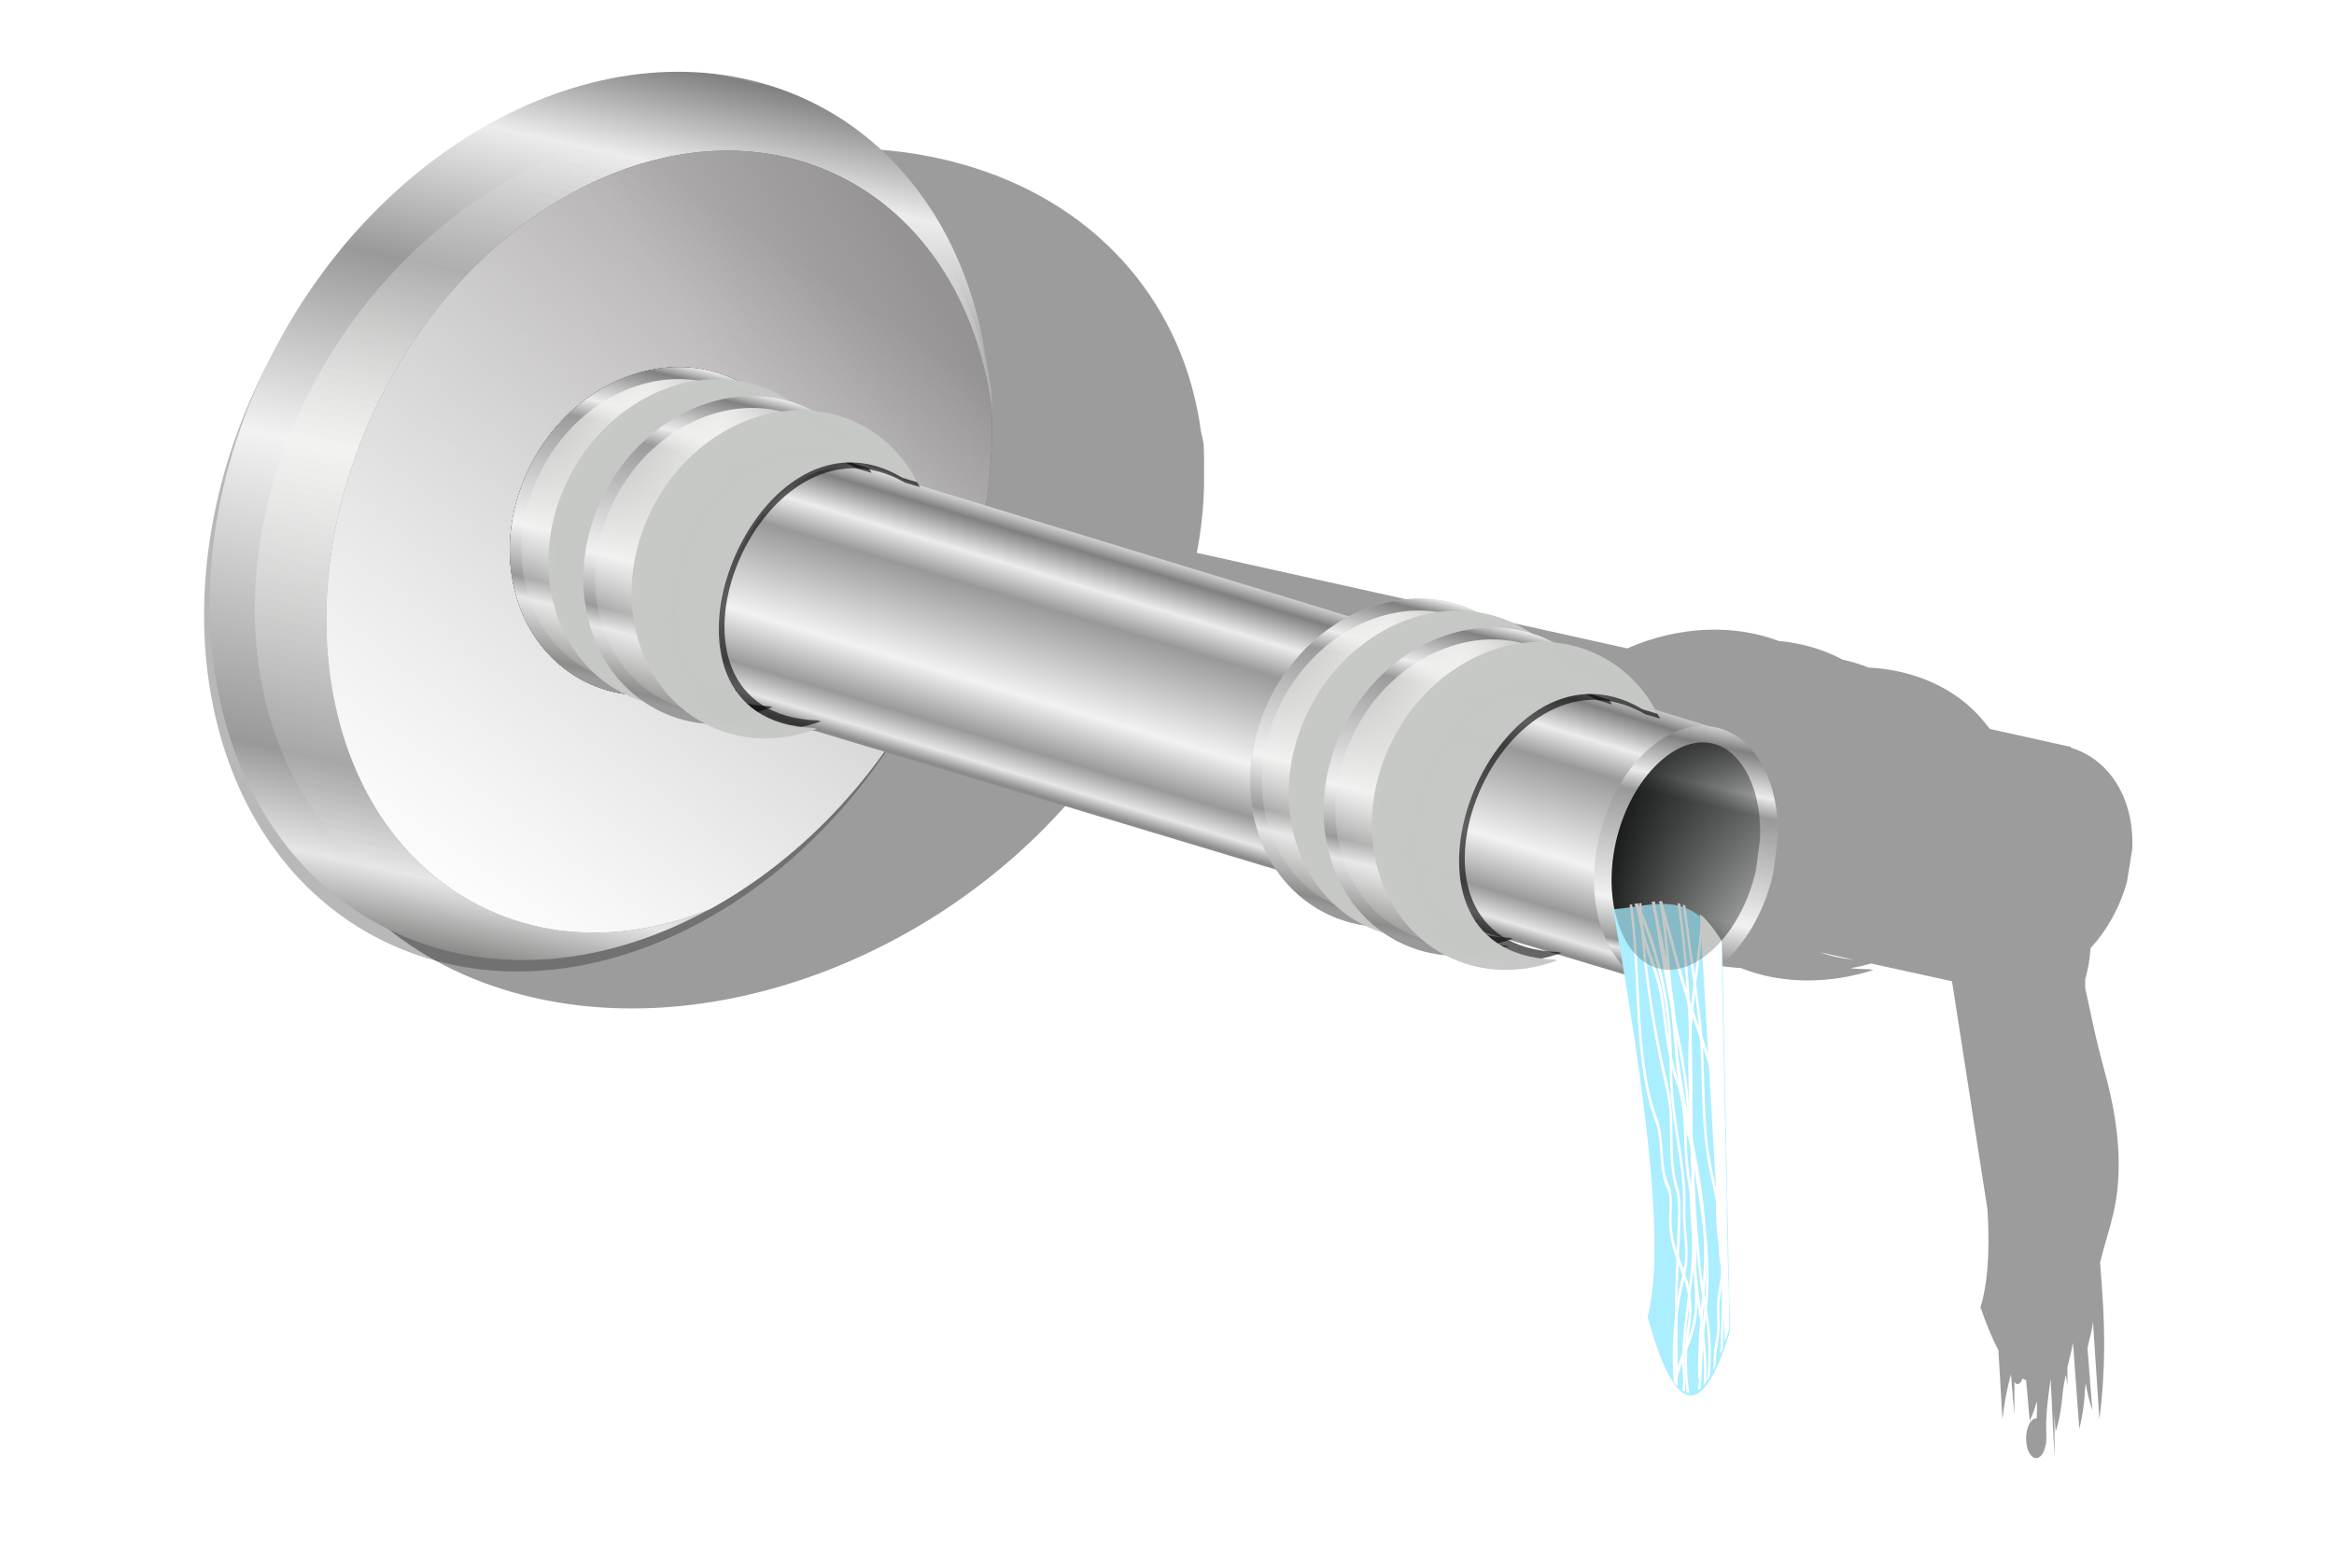 <?xml version="1.0" encoding="UTF-8" standalone="no"?>
<!-- Created with Inkscape (http://www.inkscape.org/) -->
<svg
    xmlns:inkscape="http://www.inkscape.org/namespaces/inkscape"
    xmlns:rdf="http://www.w3.org/1999/02/22-rdf-syntax-ns#"
    xmlns="http://www.w3.org/2000/svg"
    xmlns:sodipodi="http://sodipodi.sourceforge.net/DTD/sodipodi-0.dtd"
    xmlns:cc="http://creativecommons.org/ns#"
    xmlns:xlink="http://www.w3.org/1999/xlink"
    xmlns:dc="http://purl.org/dc/elements/1.1/"
    xmlns:svg="http://www.w3.org/2000/svg"
    xmlns:ns1="http://sozi.baierouge.fr"
    id="svg2"
    sodipodi:docname="musluk ağzı.svg"
    inkscape:export-filename="/home/hb205/Masaüstü/musluk ağzı.png"
    viewBox="0 0 744.09 500"
    inkscape:export-xdpi="300"
    version="1.1"
    inkscape:export-ydpi="300"
    inkscape:version="0.48.3.1 r9886"
  >
  <defs
      id="defs4"
    >
    <linearGradient
        id="linearGradient3885"
        inkscape:collect="always"
      >
      <stop
          id="stop3887"
          style="stop-color:#999999"
          offset="0"
      />
      <stop
          id="stop3899"
          style="stop-color:#8b8b8a"
          offset=".022"
      />
      <stop
          id="stop3893"
          style="stop-color:#e6e6e6"
          offset=".19"
      />
      <stop
          id="stop3901"
          style="stop-color:#999999"
          offset=".251"
      />
      <stop
          id="stop3905"
          style="stop-color:#f2f2f2"
          offset=".408"
      />
      <stop
          id="stop3903"
          style="stop-color:#999999"
          offset=".768"
      />
      <stop
          id="stop3895"
          style="stop-color:#ececec"
          offset=".827"
      />
      <stop
          id="stop3897"
          style="stop-color:#808080"
          offset=".955"
      />
      <stop
          id="stop3889"
          style="stop-color:#f2f2f2"
          offset="1"
      />
    </linearGradient
    >
    <linearGradient
        id="linearGradient3871"
        inkscape:collect="always"
      >
      <stop
          id="stop3873"
          style="stop-color:#f0f0ee"
          offset="0"
      />
      <stop
          id="stop3875"
          style="stop-color:#f0f0ee;stop-opacity:0"
          offset="1"
      />
    </linearGradient
    >
    <filter
        id="filter3792"
        inkscape:collect="always"
        color-interpolation-filters="sRGB"
      >
      <feGaussianBlur
          id="feGaussianBlur3794"
          stdDeviation="6.473"
          inkscape:collect="always"
      />
    </filter
    >
    <filter
        id="filter3863"
        inkscape:collect="always"
        color-interpolation-filters="sRGB"
      >
      <feGaussianBlur
          id="feGaussianBlur3865"
          stdDeviation="1.288"
          inkscape:collect="always"
      />
    </filter
    >
    <filter
        id="filter3879"
        inkscape:collect="always"
        color-interpolation-filters="sRGB"
      >
      <feGaussianBlur
          id="feGaussianBlur3881"
          stdDeviation="1.718"
          inkscape:collect="always"
      />
    </filter
    >
    <filter
        id="filter4296"
        inkscape:collect="always"
        color-interpolation-filters="sRGB"
      >
      <feGaussianBlur
          id="feGaussianBlur4298"
          stdDeviation="4.547"
          inkscape:collect="always"
      />
    </filter
    >
    <linearGradient
        id="linearGradient4453"
        y2="1512.4"
        gradientUnits="userSpaceOnUse"
        x2="-184.29"
        gradientTransform="translate(-157.14 -65.714)"
        y1="1668.1"
        x1="-444.29"
        inkscape:collect="always"
      >
      <stop
          id="stop3833"
          style="stop-color:#c6c8c6;stop-opacity:.992"
          offset="0"
      />
      <stop
          id="stop3835"
          style="stop-color:#b5b1b2"
          offset=".675"
      />
      <stop
          id="stop3837"
          style="stop-color:#959394;stop-opacity:.992"
          offset="1"
      />
    </linearGradient
    >
    <linearGradient
        id="linearGradient4464"
        y2="1403"
        gradientUnits="userSpaceOnUse"
        x2="136.08"
        y1="1747.8"
        x1="202.59"
        inkscape:collect="always"
      >
      <stop
          id="stop4468"
          style="stop-color:#999999"
          offset="0"
      />
      <stop
          id="stop4470"
          style="stop-color:#8b8b8a"
          offset=".022"
      />
      <stop
          id="stop4472"
          style="stop-color:#e6e6e6"
          offset=".092"
      />
      <stop
          id="stop4474"
          style="stop-color:#999999"
          offset=".192"
      />
      <stop
          id="stop4476"
          style="stop-color:#f2f2f2"
          offset=".516"
      />
      <stop
          id="stop4478"
          style="stop-color:#999999"
          offset=".727"
      />
      <stop
          id="stop4480"
          style="stop-color:#ececec"
          offset=".884"
      />
      <stop
          id="stop4482"
          style="stop-color:#808080"
          offset=".988"
      />
      <stop
          id="stop4484"
          style="stop-color:#f2f2f2"
          offset="1"
      />
    </linearGradient
    >
    <linearGradient
        id="linearGradient4494"
        y2="1432.6"
        gradientUnits="userSpaceOnUse"
        x2="-386.24"
        y1="1696.1"
        x1="-560.28"
        inkscape:collect="always"
      >
      <stop
          id="stop4490"
          style="stop-color:#ffffff"
          offset="0"
      />
      <stop
          id="stop4492"
          style="stop-color:#ffffff;stop-opacity:0"
          offset="1"
      />
    </linearGradient
    >
    <linearGradient
        id="linearGradient4498"
        y2="1627.6"
        xlink:href="#linearGradient3885"
        gradientUnits="userSpaceOnUse"
        x2="-216.88"
        gradientTransform="translate(93.944 73.741)"
        y1="1761"
        x1="-249.09"
        inkscape:collect="always"
    />
    <radialGradient
        id="radialGradient4500"
        xlink:href="#linearGradient3871"
        gradientUnits="userSpaceOnUse"
        cy="1665.7"
        cx="-213.58"
        gradientTransform="matrix(-.099 2.797 -1.535 -.054 2383.7 2404.1)"
        r="50.618"
        inkscape:collect="always"
    />
    <linearGradient
        id="linearGradient4514"
        y2="1608.3"
        gradientUnits="userSpaceOnUse"
        x2="-2.095"
        y1="1735"
        x1="-5.474"
        inkscape:collect="always"
      >
      <stop
          id="stop4141"
          style="stop-color:#999999"
          offset="0"
      />
      <stop
          id="stop4143"
          style="stop-color:#8b8b8a"
          offset=".057"
      />
      <stop
          id="stop4145"
          style="stop-color:#e6e6e6"
          offset=".111"
      />
      <stop
          id="stop4147"
          style="stop-color:#999999"
          offset=".137"
      />
      <stop
          id="stop4149"
          style="stop-color:#f2f2f2"
          offset=".283"
      />
      <stop
          id="stop4151"
          style="stop-color:#999999"
          offset=".685"
      />
      <stop
          id="stop4153"
          style="stop-color:#ececec"
          offset=".757"
      />
      <stop
          id="stop4155"
          style="stop-color:#808080"
          offset=".905"
      />
      <stop
          id="stop4157"
          style="stop-color:#f2f2f2"
          offset="1"
      />
    </linearGradient
    >
    <linearGradient
        id="linearGradient4516"
        y2="1662.3"
        gradientUnits="userSpaceOnUse"
        x2="36.184"
        y1="1670"
        x1="-47.763"
        inkscape:collect="always"
      >
      <stop
          id="stop4169"
          style="stop-color:#000000"
          offset="0"
      />
      <stop
          id="stop4171"
          style="stop-color:#000000;stop-opacity:0"
          offset="1"
      />
    </linearGradient
    >
    <linearGradient
        id="linearGradient4578"
        y2="1679.3"
        gradientUnits="userSpaceOnUse"
        x2="-146.86"
        gradientTransform="translate(-174.29 -158.57)"
        y1="1796.5"
        x1="-182.23"
        inkscape:collect="always"
      >
      <stop
          id="stop3973"
          style="stop-color:#999999"
          offset="0"
      />
      <stop
          id="stop3975"
          style="stop-color:#8b8b8a"
          offset=".082"
      />
      <stop
          id="stop3977"
          style="stop-color:#e6e6e6"
          offset=".131"
      />
      <stop
          id="stop3979"
          style="stop-color:#999999"
          offset=".22"
      />
      <stop
          id="stop3981"
          style="stop-color:#f2f2f2"
          offset=".392"
      />
      <stop
          id="stop3983"
          style="stop-color:#999999"
          offset=".705"
      />
      <stop
          id="stop3985"
          style="stop-color:#ececec"
          offset="0.811"
      />
      <stop
          id="stop3987"
          style="stop-color:#808080"
          offset=".925"
      />
      <stop
          id="stop3989"
          style="stop-color:#f2f2f2"
          offset="1"
      />
    </linearGradient
    >
    <filter
        id="filter4590"
        inkscape:collect="always"
        color-interpolation-filters="sRGB"
      >
      <feGaussianBlur
          id="feGaussianBlur4592"
          stdDeviation="1.293"
          inkscape:collect="always"
      />
    </filter
    >
    <linearGradient
        id="linearGradient4655"
        y2="1360"
        gradientUnits="userSpaceOnUse"
        x2="-466.48"
        y1="1702.2"
        x1="-544.53"
        inkscape:collect="always"
      >
      <stop
          id="stop4647"
          style="stop-color:#f2f2f0;stop-opacity:0"
          offset="0"
      />
      <stop
          id="stop4653"
          style="stop-color:#f2f2f0"
          offset=".541"
      />
      <stop
          id="stop4649"
          style="stop-color:#f2f2f0;stop-opacity:0"
          offset="1"
      />
    </linearGradient
    >
    <clipPath
        id="clipPath5050"
        clipPathUnits="userSpaceOnUse"
      >
      <path
          id="path5052"
          d="m20.744 1714.5c16.168-0.476 31.126-3.625 44.366 5.69l3.189 64.46c-11.417 15.152-22.571 13.862-33.486-2.419 5.043-8.342 4.727-24.522-14.07-67.731z"
          sodipodi:nodetypes="ccccc"
          style="fill:#00ffff"
          inkscape:connector-curvature="0"
      />
    </clipPath
    >
    <filter
        id="filter5058"
        inkscape:collect="always"
        color-interpolation-filters="sRGB"
      >
      <feGaussianBlur
          id="feGaussianBlur5060"
          stdDeviation="0.905"
          inkscape:collect="always"
      />
    </filter
    >
    <filter
        id="filter5645"
        height="1.412"
        width="1.583"
        color-interpolation-filters="sRGB"
        y="-.206"
        x="-.292"
        inkscape:collect="always"
      >
      <feGaussianBlur
          id="feGaussianBlur5647"
          stdDeviation="9.368"
          inkscape:collect="always"
      />
    </filter
    >
    <filter
        id="filter5693"
        inkscape:collect="always"
        color-interpolation-filters="sRGB"
      >
      <feGaussianBlur
          id="feGaussianBlur5695"
          stdDeviation="8.107"
          inkscape:collect="always"
      />
    </filter
    >
  </defs
  >
  <sodipodi:namedview
      id="base"
      bordercolor="#666666"
      inkscape:pageshadow="2"
      inkscape:window-y="27"
      pagecolor="#ffffff"
      inkscape:window-height="685"
      inkscape:window-maximized="1"
      inkscape:zoom="0.90509668"
      inkscape:window-x="0"
      showgrid="false"
      borderopacity="1.0"
      inkscape:current-layer="layer1"
      inkscape:cx="680.01475"
      inkscape:cy="235.11139"
      inkscape:window-width="1366"
      inkscape:pageopacity="0.0"
      inkscape:document-units="px"
  />
  <g
      id="layer1"
      inkscape:label="Layer 1"
      inkscape:groupmode="layer"
      transform="translate(0 -552.36)"
    >
    <g
        id="g5752"
        transform="matrix(.76 0 0 .76 565.71 -441.86)"
      >
      <path
          id="path5161"
          d="m-407.83 1344.8c-65.681 0.133-135.23 47.326-171.97 122.41-0.047 0.091-0.078 0.19-0.125 0.281-0.051 0.105-0.105 0.208-0.156 0.312-1.465 2.858-2.914 5.746-4.281 8.688-45.333 97.52-18.557 203.19 59.781 236 68.352 28.628 153.38-7.661 204.06-82.156l163.44 49.25c5.042 7.437 11.774 13.636 20.031 17.937 5.493 2.862 11.281 4.671 17.188 5.531 2.621 1.296 5.301 2.379 8.031 3.219 1.776 1.217 3.645 2.36 5.594 3.375 6.399 3.334 13.206 5.241 20.125 5.875 0.01 0.001 0.021-0.001 0.031 0 0.033 0.017 0.061 0.045 0.094 0.063 14.647 7.631 31.414 7.881 46.844 2.156l-1.313-0.406c-1.861-0.066-3.659-0.194-5.375-0.406-0.465-0.058-0.92-0.12-1.375-0.188 2.477-0.473 4.942-1.107 7.375-1.875l28.594 8.625 12.594 101.34c0.948 20.691-0.238 33.635-2.5 42.812 2.108 7.712 4.218 14.069 6.344 19.094l1.438 30.438c0.597-6.851 1.627-13.481 3-19.625l1.188 17.562c0.034-4.74 0.052-9.478 0.062-14.219 0.104 0.215 0.223 0.411 0.344 0.563 0.394 0.493 0.854 0.599 1.281 0.312 0.495-0.332 0.909-1.19 1.188-2.25 0.442 0.286 0.87 0.519 1.312 0.688l1.281 18c1.014-2.478 1.823-5.345 2.5-8.438l0.094 1.781-0.094 5.625c-0.686-0.088-1.373 0.316-1.969 1.156-0.596 0.84-1.093 2.126-1.406 3.625-0.314 1.499-0.444 3.198-0.375 4.875 0.069 1.677 0.321 3.309 0.75 4.625 0.429 1.316 1.036 2.311 1.688 2.844 0.652 0.533 1.366 0.609 2.031 0.188 0.665-0.421 1.254-1.322 1.719-2.562 0.465-1.241 0.791-2.808 0.906-4.469 0.118-1.691 0.032-3.443 0-5.156-0.14-7.569 0.779-14.904 1.562-22.281l1.375 34.625v-12.344c0-2.376-0.039-4.75-0.062-7.125l0.469 8.156c0.988-3.76 1.701-7.945 2.094-12.313 0.153-1.704 0.277-3.425 0.438-5.125 0.245-2.602 0.636-5.108 1.062-7.562l0.594 4.469c-0.036-2.563-0.04-5.123-0.031-7.688 0.685-3.593 1.423-7.156 2-10.844l2.219 38.031c1.236-6.056 1.954-12.736 2.094-19.5v2.062c0.069-0.943 0.136-1.894 0.188-2.844 0.525 4.293 1.307 8.371 2.344 12.063l-1.719-27.344c0.535-3.232 1.294-6.255 1.719-9.594 0.085-0.67 0.158-1.349 0.219-2.031l2.281 43.094c1.044-10.061 1.621-20.432 1.687-30.813 0.083-12.824-0.609-25.567-1.437-38.25 0.485-2.447 0.986-4.859 1.531-7.219 1.516-6.558 3.157-13.07 4.094-20.25 1.006-7.714 1.159-16.004 0.719-24.031s-1.463-15.796-2.812-23.187c-1.276-6.986-2.83-13.639-4.188-20.531-1.684-8.55-3.093-17.437-4.625-26.156v-3.75c1.19-5.32 1.73-9.77 1.875-13.656 5.858-7.885 10.464-17.858 12.938-29.062l1.844-14.094c0.89-22.111-7.877-39.965-21.781-45.594l0.062-0.312-28.719-8.75c-0.424-0.682-0.829-1.369-1.281-2.031-5.218-8.573-12.486-15.663-21.531-20.375-6.405-3.337-13.23-5.268-20.156-5.906-0.029-0.015-0.065-0.016-0.094-0.031-2.953-1.538-5.997-2.767-9.094-3.719-1.774-1.218-3.624-2.365-5.562-3.375-5.472-2.851-11.241-4.662-17.125-5.531-8.191-4.061-17.016-5.857-25.875-5.625-9.451 0.247-18.931 2.819-27.75 7.406l-152.5-46.5c0.766-4.932 1.36-9.832 1.781-14.688 0.051-0.588 0.11-1.163 0.156-1.75 0.054-0.684 0.109-1.38 0.156-2.062 0.036-0.522 0.062-1.041 0.094-1.562 0.046-0.756 0.087-1.496 0.125-2.25 0.022-0.437 0.043-0.877 0.062-1.312 0.037-0.836 0.067-1.667 0.094-2.5 0.012-0.357 0.022-0.706 0.031-1.062 0.024-0.894 0.05-1.798 0.062-2.688 0.004-0.293-0.003-0.583 0-0.875 0.01-0.968 0.004-1.912 0-2.875-0.001-0.208 0.002-0.417 0-0.625-0.004-0.575 0.009-1.145 0-1.719 0.067-4.043 0.025-8.035-0.156-12-0.275-1.862-0.6-3.698-0.938-5.531-5.84-54.719-34.866-99.576-80.719-118.78-15.912-6.665-32.704-9.816-49.781-9.781zm349.72 364.56 11.906 3.594c-4.487-0.722-8.446-1.949-11.906-3.594z"
          style="opacity:.623;filter:url(#filter5693);fill-opacity:.992;fill:#000000"
          transform="matrix(1.184 -.027 0 .951 87.776 80.577)"
          inkscape:connector-curvature="0"
      />
      <g
          id="g5082"
        >
        <path
            id="path4290"
            sodipodi:rx="130.71428"
            sodipodi:ry="171.42857"
            style="opacity:.529;filter:url(#filter4296);fill-opacity:.992;fill:#000000"
            sodipodi:type="arc"
            d="m297.14 1573.8c0 94.677-58.523 171.43-130.71 171.43-72.191 0-130.71-76.751-130.71-171.43 0-94.677 58.523-171.43 130.71-171.43 59.317 0 111.2 52.382 126.37 127.59"
            sodipodi:open="true"
            transform="matrix(1.085 .455 -.479 1.03 78.429 -167.3)"
            sodipodi:cy="1573.7908"
            sodipodi:cx="166.42857"
            sodipodi:end="6.0245709"
            sodipodi:start="0"
        />
        <path
            id="path3771"
            sodipodi:rx="130.71428"
            sodipodi:ry="171.42857"
            style="fill:url(#linearGradient4464)"
            sodipodi:type="arc"
            d="m297.14 1573.8c0 94.677-58.523 171.43-130.71 171.43-72.191 0-130.71-76.751-130.71-171.43 0-94.677 58.523-171.43 130.71-171.43 59.317 0 111.2 52.382 126.37 127.59"
            sodipodi:open="true"
            transform="matrix(1.085 .455 -.479 1.03 80.813 -172.07)"
            sodipodi:cy="1573.7908"
            sodipodi:cx="166.42857"
            sodipodi:end="6.0245709"
            sodipodi:start="0"
        />
        <path
            id="path3773"
            style="fill:#666666"
            inkscape:connector-curvature="0"
            d="m-439.51 1371.4c-57.36 0.12-118.13 43.337-149.06 111.75-38.813 85.852-15.916 178.86 51.156 207.75 28.543 12.292 60.481 10.981 90.75-1.188 39.225-21.479 74.311-58.255 96.375-105.72l16.281-47.125c4.597-19.838 6.383-39.298 5.594-57.812-6.268-45.659-30.688-82.806-68.438-99.063-13.624-5.867-28.035-8.624-42.656-8.594z"
        />
        <path
            id="path3775"
            style="fill:url(#linearGradient4453)"
            inkscape:connector-curvature="0"
            d="m-439.51 1371.4c-57.36 0.12-118.13 43.337-149.06 111.75-38.813 85.852-15.916 178.86 51.156 207.75 28.543 12.292 60.481 10.981 90.75-1.188 39.225-21.479 74.311-58.255 96.375-105.72l16.281-47.125c4.597-19.838 6.383-39.298 5.594-57.812-6.268-45.659-30.688-82.806-68.438-99.063-13.624-5.867-28.035-8.624-42.656-8.594z"
        />
        <path
            id="path3787"
            style="opacity:.7;filter:url(#filter3792);fill:url(#linearGradient4655)"
            inkscape:connector-curvature="0"
            d="m-451.46 1361.4c-63.522 0.123-130.84 44.658-165.09 115.16-42.983 88.469-17.622 184.3 56.656 214.06 17.945 7.191 37.095 9.889 56.438 8.562-11.63-0.874-23.049-3.579-33.969-8.281-67.072-28.885-89.97-121.9-51.156-207.75 30.929-68.413 91.703-111.63 149.06-111.75 14.621-0.03 29.032 2.727 42.656 8.594 37.749 16.257 62.169 53.403 68.438 99.062 0.075 1.756 0.128 3.508 0.156 5.281 0.067-4.043 0.025-8.036-0.156-12-6.941-47.051-34.007-85.341-75.812-102.09-15.088-6.046-31.027-8.875-47.219-8.844z"
        />
        <path
            id="path4486"
            style="fill:url(#linearGradient4494)"
            inkscape:connector-curvature="0"
            d="m-439.51 1371.4c-57.36 0.12-118.13 43.337-149.06 111.75-38.813 85.852-15.916 178.86 51.156 207.75 28.543 12.292 60.481 10.981 90.75-1.188 39.225-21.479 74.311-58.255 96.375-105.72l16.281-47.125c4.597-19.838 6.383-39.298 5.594-57.812-6.268-45.659-30.688-82.806-68.438-99.063-13.624-5.867-28.035-8.624-42.656-8.594z"
        />
        <g
            id="g4594"
          >
          <path
              id="path3839"
              d="m-365.42 1509.8c-63.017-37.567-116.52 102.19-37.143 105l355.71 107.14 25.714-107.14z"
              sodipodi:nodetypes="ccccc"
              style="fill:url(#linearGradient4578)"
              inkscape:connector-curvature="0"
          />
          <g
              id="g4580"
              style="filter:url(#filter4590);fill:#000000"
              transform="translate(-321.77 -237.36)"
            >
            <path
                id="path4582"
                style="opacity:.779;filter:url(#filter3863);fill-opacity:.992;fill:#000000"
                inkscape:connector-curvature="0"
                transform="matrix(.984 0 0 .95 -3.346 85.562)"
                d="m-136.31 1702.7c-23.536 0.615-47.343 15.574-60.312 40.469-18.045 34.636-8.275 75.418 21.812 91.094 14.647 7.631 31.414 7.881 46.844 2.156l-1.312-0.406c-79.381-2.811-25.86-142.57 37.156-105l6.312 1.938c-5.282-10.266-13.319-18.74-23.656-24.125-8.462-4.409-17.634-6.366-26.844-6.125z"
            />
            <path
                id="path4584"
                style="fill-opacity:.992;fill:#000000"
                inkscape:connector-curvature="0"
                d="m-139.34 1699.6c-23.536 0.615-47.343 15.574-60.312 40.469-18.045 34.636-8.275 75.418 21.812 91.094 14.647 7.631 31.414 7.881 46.844 2.156l-1.312-0.406c-79.381-2.811-25.86-142.57 37.156-105l6.312 1.938c-5.282-10.266-13.319-18.74-23.656-24.125-8.462-4.409-17.634-6.366-26.844-6.125z"
            />
            <path
                id="path4586"
                style="fill-opacity:.992;fill:#000000"
                inkscape:connector-curvature="0"
                d="m-139.34 1699.6c-23.536 0.615-47.343 15.574-60.312 40.469-18.045 34.636-8.275 75.418 21.812 91.094 14.647 7.631 31.414 7.881 46.844 2.156l-1.312-0.406c-79.381-2.811-25.86-142.57 37.156-105l6.312 1.938c-5.282-10.266-13.319-18.74-23.656-24.125-8.462-4.409-17.634-6.366-26.844-6.125z"
            />
            <path
                id="path4588"
                d="m-139.22 1704.6c-21.533 0.563-43.862 14.395-56.062 37.812-16.974 32.58-7.645 70.181 19.719 84.438 6.582 3.429 13.639 5.196 20.812 5.5-8.941-4.65-15.257-11.823-18.688-20.406-5.8-14.51-4.303-32.143 1.688-48.312 5.991-16.17 16.564-31.057 30.438-39.688 11.205-6.971 24.859-9.368 38.75-4.687-3.553-3.607-7.627-6.701-12.219-9.094-7.697-4.01-16.012-5.783-24.438-5.562z"
                style="filter:url(#filter3879);fill:#000000"
                inkscape:connector-curvature="0"
            />
          </g
          >
          <g
              id="g3917"
              transform="translate(-321.77 -237.36)"
            >
            <path
                id="path3919"
                d="m-136.31 1702.7c-23.536 0.615-47.343 15.574-60.312 40.469-18.045 34.636-8.275 75.418 21.812 91.094 14.647 7.631 31.414 7.881 46.844 2.156l-1.312-0.406c-79.381-2.811-25.86-142.57 37.156-105l6.312 1.938c-5.282-10.266-13.319-18.74-23.656-24.125-8.462-4.409-17.634-6.366-26.844-6.125z"
                style="opacity:.779;filter:url(#filter3863);fill-opacity:.992;fill:#000000"
                transform="matrix(.984 0 0 .95 -3.346 85.562)"
                inkscape:connector-curvature="0"
            />
            <path
                id="path3921"
                d="m-139.34 1699.6c-23.536 0.615-47.343 15.574-60.312 40.469-18.045 34.636-8.275 75.418 21.812 91.094 14.647 7.631 31.414 7.881 46.844 2.156l-1.312-0.406c-79.381-2.811-25.86-142.57 37.156-105l6.312 1.938c-5.282-10.266-13.319-18.74-23.656-24.125-8.462-4.409-17.634-6.366-26.844-6.125z"
                style="fill-opacity:.992;fill:#c6c8c6"
                inkscape:connector-curvature="0"
            />
            <path
                id="path3923"
                d="m-139.34 1699.6c-23.536 0.615-47.343 15.574-60.312 40.469-18.045 34.636-8.275 75.418 21.812 91.094 14.647 7.631 31.414 7.881 46.844 2.156l-1.312-0.406c-79.381-2.811-25.86-142.57 37.156-105l6.312 1.938c-5.282-10.266-13.319-18.74-23.656-24.125-8.462-4.409-17.634-6.366-26.844-6.125z"
                style="fill-opacity:.992;fill:url(#linearGradient4498)"
                inkscape:connector-curvature="0"
            />
            <path
                id="path3925"
                style="filter:url(#filter3879);fill:url(#radialGradient4500)"
                inkscape:connector-curvature="0"
                d="m-139.22 1704.6c-21.533 0.563-43.862 14.395-56.062 37.812-16.974 32.58-7.645 70.181 19.719 84.438 6.582 3.429 13.639 5.196 20.812 5.5-8.941-4.65-15.257-11.823-18.688-20.406-5.8-14.51-4.303-32.143 1.688-48.312 5.991-16.17 16.564-31.057 30.438-39.688 11.205-6.971 24.859-9.368 38.75-4.687-3.553-3.607-7.627-6.701-12.219-9.094-7.697-4.01-16.012-5.783-24.438-5.562z"
            />
          </g
          >
          <g
              id="g3931"
              transform="translate(-305.61 -232.31)"
            >
            <path
                id="path3933"
                style="opacity:.779;filter:url(#filter3863);fill-opacity:.992;fill:#000000"
                inkscape:connector-curvature="0"
                transform="matrix(.984 0 0 .95 -3.346 85.562)"
                d="m-136.31 1702.7c-23.536 0.615-47.343 15.574-60.312 40.469-18.045 34.636-8.275 75.418 21.812 91.094 14.647 7.631 31.414 7.881 46.844 2.156l-1.312-0.406c-79.381-2.811-25.86-142.57 37.156-105l6.312 1.938c-5.282-10.266-13.319-18.74-23.656-24.125-8.462-4.409-17.634-6.366-26.844-6.125z"
            />
            <path
                id="path3935"
                style="fill-opacity:.992;fill:#c6c8c6"
                inkscape:connector-curvature="0"
                d="m-139.34 1699.6c-23.536 0.615-47.343 15.574-60.312 40.469-18.045 34.636-8.275 75.418 21.812 91.094 14.647 7.631 31.414 7.881 46.844 2.156l-1.312-0.406c-79.381-2.811-25.86-142.57 37.156-105l6.312 1.938c-5.282-10.266-13.319-18.74-23.656-24.125-8.462-4.409-17.634-6.366-26.844-6.125z"
            />
            <path
                id="path3937"
                style="fill:url(#linearGradient4498);fill-opacity:.992"
                inkscape:connector-curvature="0"
                d="m-139.34 1699.6c-23.536 0.615-47.343 15.574-60.312 40.469-18.045 34.636-8.275 75.418 21.812 91.094 14.647 7.631 31.414 7.881 46.844 2.156l-1.312-0.406c-79.381-2.811-25.86-142.57 37.156-105l6.312 1.938c-5.282-10.266-13.319-18.74-23.656-24.125-8.462-4.409-17.634-6.366-26.844-6.125z"
            />
            <path
                id="path3939"
                style="filter:url(#filter3879);fill:url(#radialGradient4500)"
                inkscape:connector-curvature="0"
                d="m-139.22 1704.6c-21.533 0.563-43.862 14.395-56.062 37.812-16.974 32.58-7.645 70.181 19.719 84.438 6.582 3.429 13.639 5.196 20.812 5.5-8.941-4.65-15.257-11.823-18.688-20.406-5.8-14.51-4.303-32.143 1.688-48.312 5.991-16.17 16.564-31.057 30.438-39.688 11.205-6.971 24.859-9.368 38.75-4.687-3.553-3.607-7.627-6.701-12.219-9.094-7.697-4.01-16.012-5.783-24.438-5.562z"
            />
          </g
          >
          <g
              id="g3945"
              transform="translate(-290.96 -225.24)"
            >
            <path
                id="path3947"
                d="m-136.31 1702.7c-23.536 0.615-47.343 15.574-60.312 40.469-18.045 34.636-8.275 75.418 21.812 91.094 14.647 7.631 31.414 7.881 46.844 2.156l-1.312-0.406c-79.381-2.811-25.86-142.57 37.156-105l6.312 1.938c-5.282-10.266-13.319-18.74-23.656-24.125-8.462-4.409-17.634-6.366-26.844-6.125z"
                style="opacity:.779;filter:url(#filter3863);fill-opacity:.992;fill:#000000"
                transform="matrix(.984 0 0 .95 -3.346 85.562)"
                inkscape:connector-curvature="0"
            />
            <path
                id="path3949"
                d="m-139.34 1699.6c-23.536 0.615-47.343 15.574-60.312 40.469-18.045 34.636-8.275 75.418 21.812 91.094 14.647 7.631 31.414 7.881 46.844 2.156l-1.312-0.406c-79.381-2.811-25.86-142.57 37.156-105l6.312 1.938c-5.282-10.266-13.319-18.74-23.656-24.125-8.462-4.409-17.634-6.366-26.844-6.125z"
                style="fill-opacity:.992;fill:#c6c8c6"
                inkscape:connector-curvature="0"
            />
            <path
                id="path3951"
                d="m-139.34 1699.6c-23.536 0.615-47.343 15.574-60.312 40.469-18.045 34.636-8.275 75.418 21.812 91.094 14.647 7.631 31.414 7.881 46.844 2.156l-1.312-0.406c-79.381-2.811-25.86-142.57 37.156-105l6.312 1.938c-5.282-10.266-13.319-18.74-23.656-24.125-8.462-4.409-17.634-6.366-26.844-6.125z"
                style="fill:url(#linearGradient4498);fill-opacity:.992"
                inkscape:connector-curvature="0"
            />
            <path
                id="path3953"
                style="filter:url(#filter3879);fill:url(#radialGradient4500)"
                inkscape:connector-curvature="0"
                d="m-139.22 1704.6c-21.533 0.563-43.862 14.395-56.062 37.812-16.974 32.58-7.645 70.181 19.719 84.438 6.582 3.429 13.639 5.196 20.812 5.5-8.941-4.65-15.257-11.823-18.688-20.406-5.8-14.51-4.303-32.143 1.688-48.312 5.991-16.17 16.564-31.057 30.438-39.688 11.205-6.971 24.859-9.368 38.75-4.687-3.553-3.607-7.627-6.701-12.219-9.094-7.697-4.01-16.012-5.783-24.438-5.562z"
            />
          </g
          >
          <g
              id="g3911"
              transform="translate(-270.71 -219.29)"
            >
            <path
                id="path3857"
                style="opacity:.779;filter:url(#filter3863);fill-opacity:.992;fill:#000000"
                inkscape:connector-curvature="0"
                transform="matrix(.984 0 0 .95 -3.346 85.562)"
                d="m-136.31 1702.7c-23.536 0.615-47.343 15.574-60.312 40.469-18.045 34.636-8.275 75.418 21.812 91.094 14.647 7.631 31.414 7.881 46.844 2.156l-1.312-0.406c-79.381-2.811-25.86-142.57 37.156-105l6.312 1.938c-5.282-10.266-13.319-18.74-23.656-24.125-8.462-4.409-17.634-6.366-26.844-6.125z"
            />
            <path
                id="path3843"
                style="fill-opacity:.992;fill:#c6c8c6"
                inkscape:connector-curvature="0"
                d="m-139.34 1699.6c-23.536 0.615-47.343 15.574-60.312 40.469-18.045 34.636-8.275 75.418 21.812 91.094 14.647 7.631 31.414 7.881 46.844 2.156l-1.312-0.406c-79.381-2.811-25.86-142.57 37.156-105l6.312 1.938c-5.282-10.266-13.319-18.74-23.656-24.125-8.462-4.409-17.634-6.366-26.844-6.125z"
            />
            <path
                id="path3907"
                style="fill:url(#linearGradient4498);fill-opacity:.992"
                inkscape:connector-curvature="0"
                d="m-139.34 1699.6c-23.536 0.615-47.343 15.574-60.312 40.469-18.045 34.636-8.275 75.418 21.812 91.094 14.647 7.631 31.414 7.881 46.844 2.156l-1.312-0.406c-79.381-2.811-25.86-142.57 37.156-105l6.312 1.938c-5.282-10.266-13.319-18.74-23.656-24.125-8.462-4.409-17.634-6.366-26.844-6.125z"
            />
            <path
                id="path3869"
                style="filter:url(#filter3879);fill:url(#radialGradient4500)"
                inkscape:connector-curvature="0"
                d="m-139.22 1704.6c-21.533 0.563-43.862 14.395-56.062 37.812-16.974 32.58-7.645 70.181 19.719 84.438 6.582 3.429 13.639 5.196 20.812 5.5-8.941-4.65-15.257-11.823-18.688-20.406-5.8-14.51-4.303-32.143 1.688-48.312 5.991-16.17 16.564-31.057 30.438-39.688 11.205-6.971 24.859-9.368 38.75-4.687-3.553-3.607-7.627-6.701-12.219-9.094-7.697-4.01-16.012-5.783-24.438-5.562z"
            />
          </g
          >
          <g
              id="g4175"
            >
            <path
                id="path4129"
                sodipodi:rx="38.385796"
                sodipodi:ry="61.114227"
                style="fill:url(#linearGradient4514)"
                sodipodi:type="arc"
                d="m33.335 1673.1c0 33.752-17.186 61.114-38.386 61.114s-38.386-27.362-38.386-61.114 17.186-61.114 38.386-61.114c17.419 0 32.655 18.674 37.109 45.485"
                sodipodi:open="true"
                transform="matrix(.955 .181 -.195 .885 293.94 187.58)"
                sodipodi:cy="1673.101"
                sodipodi:cx="-5.0507627"
                sodipodi:end="6.0245709"
                sodipodi:start="0"
            />
            <path
                id="path4163"
                style="fill:url(#linearGradient4516)"
                sodipodi:type="inkscape:offset"
                d="m-5.062 1619.6c-7.346 0-14.698 4.758-20.719 14.344-6.021 9.585-10.094 23.595-10.094 39.188 0 15.592 4.072 29.594 10.094 39.187 6.022 9.594 13.376 14.375 20.719 14.375 7.342 0 14.721-4.78 20.75-14.375 6.013-9.568 10.072-23.524 10.094-39.062l-1.188-14.5c-0.006-0.034-0.026-0.06-0.031-0.094-2.053-12.263-6.571-22.433-12.062-29.156-5.506-6.742-11.555-9.906-17.562-9.906z"
                inkscape:original="M -5.0625 1612 C -26.26239 1612 -43.4375 1639.3413 -43.4375 1673.0938 C -43.4375 1706.8462 -26.26239 1734.2188 -5.0625 1734.2188 C 16.13739 1734.2188 33.34375 1706.8462 33.34375 1673.0938 L 32.0625 1657.4688 C 27.60772 1630.658 12.35659 1612 -5.0625 1612 z "
                transform="matrix(.955 .181 -.195 .885 293.94 187.58)"
                inkscape:radius="-7.5688338"
            />
          </g
          >
          <g
              id="g4349"
              transform="translate(-11.228 -140.21)"
            >
            <path
                id="path4351"
                style="opacity:.779;filter:url(#filter3863);fill-opacity:.992;fill:#000000"
                inkscape:connector-curvature="0"
                transform="matrix(.984 0 0 .95 -3.346 85.562)"
                d="m-136.31 1702.7c-23.536 0.615-47.343 15.574-60.312 40.469-18.045 34.636-8.275 75.418 21.812 91.094 14.647 7.631 31.414 7.881 46.844 2.156l-1.312-0.406c-79.381-2.811-25.86-142.57 37.156-105l6.312 1.938c-5.282-10.266-13.319-18.74-23.656-24.125-8.462-4.409-17.634-6.366-26.844-6.125z"
            />
            <path
                id="path4353"
                style="fill-opacity:.992;fill:#c6c8c6"
                inkscape:connector-curvature="0"
                d="m-139.34 1699.6c-23.536 0.615-47.343 15.574-60.312 40.469-18.045 34.636-8.275 75.418 21.812 91.094 14.647 7.631 31.414 7.881 46.844 2.156l-1.312-0.406c-79.381-2.811-25.86-142.57 37.156-105l6.312 1.938c-5.282-10.266-13.319-18.74-23.656-24.125-8.462-4.409-17.634-6.366-26.844-6.125z"
            />
            <path
                id="path4355"
                style="fill:url(#linearGradient4498);fill-opacity:.992"
                inkscape:connector-curvature="0"
                d="m-139.34 1699.6c-23.536 0.615-47.343 15.574-60.312 40.469-18.045 34.636-8.275 75.418 21.812 91.094 14.647 7.631 31.414 7.881 46.844 2.156l-1.312-0.406c-79.381-2.811-25.86-142.57 37.156-105l6.312 1.938c-5.282-10.266-13.319-18.74-23.656-24.125-8.462-4.409-17.634-6.366-26.844-6.125z"
            />
            <path
                id="path4357"
                d="m-139.22 1704.6c-21.533 0.563-43.862 14.395-56.062 37.812-16.974 32.58-7.645 70.181 19.719 84.438 6.582 3.429 13.639 5.196 20.812 5.5-8.941-4.65-15.257-11.823-18.688-20.406-5.8-14.51-4.303-32.143 1.688-48.312 5.991-16.17 16.564-31.057 30.438-39.688 11.205-6.971 24.859-9.368 38.75-4.687-3.553-3.607-7.627-6.701-12.219-9.094-7.697-4.01-16.012-5.783-24.438-5.562z"
                style="filter:url(#filter3879);fill:url(#radialGradient4500)"
                inkscape:connector-curvature="0"
            />
          </g
          >
          <g
              id="g4359"
              transform="translate(4.935 -135.16)"
            >
            <path
                id="path4361"
                d="m-136.31 1702.7c-23.536 0.615-47.343 15.574-60.312 40.469-18.045 34.636-8.275 75.418 21.812 91.094 14.647 7.631 31.414 7.881 46.844 2.156l-1.312-0.406c-79.381-2.811-25.86-142.57 37.156-105l6.312 1.938c-5.282-10.266-13.319-18.74-23.656-24.125-8.462-4.409-17.634-6.366-26.844-6.125z"
                style="opacity:.779;filter:url(#filter3863);fill-opacity:.992;fill:#000000"
                transform="matrix(.984 0 0 .95 -3.346 85.562)"
                inkscape:connector-curvature="0"
            />
            <path
                id="path4363"
                d="m-139.34 1699.6c-23.536 0.615-47.343 15.574-60.312 40.469-18.045 34.636-8.275 75.418 21.812 91.094 14.647 7.631 31.414 7.881 46.844 2.156l-1.312-0.406c-79.381-2.811-25.86-142.57 37.156-105l6.312 1.938c-5.282-10.266-13.319-18.74-23.656-24.125-8.462-4.409-17.634-6.366-26.844-6.125z"
                style="fill-opacity:.992;fill:#c6c8c6"
                inkscape:connector-curvature="0"
            />
            <path
                id="path4365"
                d="m-139.34 1699.6c-23.536 0.615-47.343 15.574-60.312 40.469-18.045 34.636-8.275 75.418 21.812 91.094 14.647 7.631 31.414 7.881 46.844 2.156l-1.312-0.406c-79.381-2.811-25.86-142.57 37.156-105l6.312 1.938c-5.282-10.266-13.319-18.74-23.656-24.125-8.462-4.409-17.634-6.366-26.844-6.125z"
                style="fill:url(#linearGradient4498);fill-opacity:.992"
                inkscape:connector-curvature="0"
            />
            <path
                id="path4367"
                d="m-139.22 1704.6c-21.533 0.563-43.862 14.395-56.062 37.812-16.974 32.58-7.645 70.181 19.719 84.438 6.582 3.429 13.639 5.196 20.812 5.5-8.941-4.65-15.257-11.823-18.688-20.406-5.8-14.51-4.303-32.143 1.688-48.312 5.991-16.17 16.564-31.057 30.438-39.688 11.205-6.971 24.859-9.368 38.75-4.687-3.553-3.607-7.627-6.701-12.219-9.094-7.697-4.01-16.012-5.783-24.438-5.562z"
                style="filter:url(#filter3879);fill:url(#radialGradient4500)"
                inkscape:connector-curvature="0"
            />
          </g
          >
          <g
              id="g4369"
              transform="translate(19.582 -128.09)"
            >
            <path
                id="path4371"
                style="opacity:.779;filter:url(#filter3863);fill-opacity:.992;fill:#000000"
                inkscape:connector-curvature="0"
                transform="matrix(.984 0 0 .95 -3.346 85.562)"
                d="m-136.31 1702.7c-23.536 0.615-47.343 15.574-60.312 40.469-18.045 34.636-8.275 75.418 21.812 91.094 14.647 7.631 31.414 7.881 46.844 2.156l-1.312-0.406c-79.381-2.811-25.86-142.57 37.156-105l6.312 1.938c-5.282-10.266-13.319-18.74-23.656-24.125-8.462-4.409-17.634-6.366-26.844-6.125z"
            />
            <path
                id="path4373"
                style="fill-opacity:.992;fill:#c6c8c6"
                inkscape:connector-curvature="0"
                d="m-139.34 1699.6c-23.536 0.615-47.343 15.574-60.312 40.469-18.045 34.636-8.275 75.418 21.812 91.094 14.647 7.631 31.414 7.881 46.844 2.156l-1.312-0.406c-79.381-2.811-25.86-142.57 37.156-105l6.312 1.938c-5.282-10.266-13.319-18.74-23.656-24.125-8.462-4.409-17.634-6.366-26.844-6.125z"
            />
            <path
                id="path4375"
                style="fill:url(#linearGradient4498);fill-opacity:.992"
                inkscape:connector-curvature="0"
                d="m-139.34 1699.6c-23.536 0.615-47.343 15.574-60.312 40.469-18.045 34.636-8.275 75.418 21.812 91.094 14.647 7.631 31.414 7.881 46.844 2.156l-1.312-0.406c-79.381-2.811-25.86-142.57 37.156-105l6.312 1.938c-5.282-10.266-13.319-18.74-23.656-24.125-8.462-4.409-17.634-6.366-26.844-6.125z"
            />
            <path
                id="path4377"
                d="m-139.22 1704.6c-21.533 0.563-43.862 14.395-56.062 37.812-16.974 32.58-7.645 70.181 19.719 84.438 6.582 3.429 13.639 5.196 20.812 5.5-8.941-4.65-15.257-11.823-18.688-20.406-5.8-14.51-4.303-32.143 1.688-48.312 5.991-16.17 16.564-31.057 30.438-39.688 11.205-6.971 24.859-9.368 38.75-4.687-3.553-3.607-7.627-6.701-12.219-9.094-7.697-4.01-16.012-5.783-24.438-5.562z"
                style="filter:url(#filter3879);fill:url(#radialGradient4500)"
                inkscape:connector-curvature="0"
            />
          </g
          >
          <g
              id="g4379"
              transform="translate(39.826 -122.13)"
            >
            <path
                id="path4381"
                d="m-136.31 1702.7c-23.536 0.615-47.343 15.574-60.312 40.469-18.045 34.636-8.275 75.418 21.812 91.094 14.647 7.631 31.414 7.881 46.844 2.156l-1.312-0.406c-79.381-2.811-25.86-142.57 37.156-105l6.312 1.938c-5.282-10.266-13.319-18.74-23.656-24.125-8.462-4.409-17.634-6.366-26.844-6.125z"
                style="opacity:.779;filter:url(#filter3863);fill-opacity:.992;fill:#000000"
                transform="matrix(.984 0 0 .95 -3.346 85.562)"
                inkscape:connector-curvature="0"
            />
            <path
                id="path4383"
                d="m-139.34 1699.6c-23.536 0.615-47.343 15.574-60.312 40.469-18.045 34.636-8.275 75.418 21.812 91.094 14.647 7.631 31.414 7.881 46.844 2.156l-1.312-0.406c-79.381-2.811-25.86-142.57 37.156-105l6.312 1.938c-5.282-10.266-13.319-18.74-23.656-24.125-8.462-4.409-17.634-6.366-26.844-6.125z"
                style="fill-opacity:.992;fill:#c6c8c6"
                inkscape:connector-curvature="0"
            />
            <path
                id="path4385"
                d="m-139.34 1699.6c-23.536 0.615-47.343 15.574-60.312 40.469-18.045 34.636-8.275 75.418 21.812 91.094 14.647 7.631 31.414 7.881 46.844 2.156l-1.312-0.406c-79.381-2.811-25.86-142.57 37.156-105l6.312 1.938c-5.282-10.266-13.319-18.74-23.656-24.125-8.462-4.409-17.634-6.366-26.844-6.125z"
                style="fill:url(#linearGradient4498);fill-opacity:.992"
                inkscape:connector-curvature="0"
            />
            <path
                id="path4387"
                d="m-139.22 1704.6c-21.533 0.563-43.862 14.395-56.062 37.812-16.974 32.58-7.645 70.181 19.719 84.438 6.582 3.429 13.639 5.196 20.812 5.5-8.941-4.65-15.257-11.823-18.688-20.406-5.8-14.51-4.303-32.143 1.688-48.312 5.991-16.17 16.564-31.057 30.438-39.688 11.205-6.971 24.859-9.368 38.75-4.687-3.553-3.607-7.627-6.701-12.219-9.094-7.697-4.01-16.012-5.783-24.438-5.562z"
                style="filter:url(#filter3879);fill:url(#radialGradient4500)"
                inkscape:connector-curvature="0"
            />
          </g
          >
        </g
        >
        <g
            id="g5062"
            transform="matrix(1.03 0 0 2.526 .561 -2596.9)"
          >
          <path
              id="path4754"
              d="m-66.236 1697c16.168-0.476 31.126-3.625 44.366 5.69l3.189 64.46c-11.417 15.152-22.571 13.862-33.486-2.419 5.043-8.342 4.727-24.522-14.07-67.731z"
              sodipodi:nodetypes="ccccc"
              style="fill:#aaeeff"
              inkscape:connector-curvature="0"
          />
          <g
              id="g5032"
              style="filter:url(#filter5058)"
              transform="translate(-87.268 -17.933)"
              clip-path="url(#clipPath5050)"
            >
            <path
                id="path4810"
                style="stroke:#ffffff;stroke-width:1px;fill:none"
                inkscape:connector-curvature="0"
                d="m30.89 1701.5c3.248 6.234 6.499 12.466 9.755 18.697 2.496 4.778 5.038 9.688 5.69 15.039 0.149 1.218 0.197 2.449 0.406 3.658 0.607 3.51 2.534 6.673 3.252 10.161 0.468 2.273 0.41 4.625 0.813 6.91 0.784 4.446 3.283 8.507 3.658 13.006 0.203 2.432-0.229 4.886 0 7.316 0.128 1.357 0.461 2.702 0.406 4.064-0.092 2.289-1.287 4.418-2.845 6.097-0.521 0.562-1.085 1.083-1.626 1.626-3.863 3.873-6.579 8.877-7.723 14.226"
            />
            <path
                id="path4814"
                style="stroke:#ffffff;stroke-width:1px;fill:none"
                inkscape:connector-curvature="0"
                d="m41.051 1698.6c7.656 13.867 11.751 29.682 11.787 45.522 0.005 2.303-0.074 4.607 0 6.91 0.178 5.569 1.248 11.092 1.219 16.664-0.008 1.491-0.094 2.983 0 4.471 0.302 4.768 2.425 9.204 3.658 13.819 0.601 2.251 0.994 4.586 0.813 6.91-0.228 2.921-1.346 5.688-2.032 8.535-0.545 2.26-0.818 4.585-0.813 6.91"
            />
            <path
                id="path4818"
                style="stroke:#ffffff;stroke-width:1px;fill:none"
                inkscape:connector-curvature="0"
                d="m49.993 1701.5c8.15 12.244 12.846 26.76 13.413 41.458 0.12 3.118 0.059 6.248 0.406 9.348 0.444 3.964 1.547 7.822 2.194 11.758 0.646 3.936 0.814 8.075-0.568 11.816-0.596 1.614-1.481 3.163-1.626 4.877-0.063 0.745 0.017 1.493 0.073 2.238 0.056 0.745 0.087 1.503-0.073 2.233-0.248 1.133-0.938 2.127-1.219 3.252-0.364 1.456-0.019 3.022-0.406 4.471-0.267 0.998-0.864 1.875-1.219 2.845-0.492 1.344-0.514 2.811-0.485 4.242 0.029 1.431 0.079 2.862 0.079 4.294v4.877"
            />
            <path
                id="path4822"
                style="stroke:#ffffff;stroke-width:1px;fill:none"
                inkscape:connector-curvature="0"
                d="m58.529 1703.9c1.612 4.795 3.375 9.54 5.284 14.226 2.269 5.569 4.768 11.129 5.69 17.071 1.123 7.239-0.156 14.644 0.406 21.948 0.177 2.303 0.538 4.604 0.406 6.91-0.153 2.68-0.965 5.272-1.586 7.883-0.621 2.612-1.054 5.353-0.446 7.968 0.388 1.67 1.187 3.22 1.626 4.877 0.767 2.898 0.399 5.973 0.813 8.942 0.365 2.615 1.347 5.142 2.845 7.316"
            />
            <path
                id="path4826"
                style="stroke:#ffffff;stroke-width:1px;fill:none"
                inkscape:connector-curvature="0"
                d="m46.742 1703.9c2.366 8.059 4.941 16.056 7.723 23.98 0.752 2.144 1.522 4.289 2.032 6.503 0.818 3.549 0.958 7.214 1.23 10.846 0.271 3.632 0.689 7.306 2.022 10.696 0.855 2.175 2.069 4.188 3.079 6.295s1.826 4.375 1.799 6.711c-0.013 1.087-0.207 2.185 0 3.252 0.198 1.017 0.745 1.924 1.219 2.845 1.984 3.853 2.777 8.421 1.626 12.6-0.971 3.523-3.242 6.6-4.064 10.161-0.156 0.673-0.258 1.358-0.406 2.032-0.382 1.729-1.073 3.389-2.032 4.877"
            />
            <path
                id="path4830"
                style="stroke:#ffffff;stroke-width:1px;fill:none"
                inkscape:connector-curvature="0"
                d="m35.361 1693.3c2.296 3.017 3.598 6.777 3.658 10.568 0.024 1.491-0.138 2.986 0 4.471 0.224 2.398 1.216 4.644 2.032 6.91 3.133 8.694 3.78 18.13 6.91 26.826 1.813 5.039 4.43 9.744 6.617 14.632s3.969 10.09 3.95 15.445c-0.016 4.662-1.393 9.201-2.032 13.819-0.317 2.288-0.453 4.601-0.406 6.91"
            />
            <path
                id="path4834"
                style="stroke:#ffffff;stroke-width:1px;fill:none"
                inkscape:connector-curvature="0"
                d="m23.981 1705.1c2.748 2.752 5.085 5.914 6.91 9.348 0.939 1.768 1.746 3.611 2.845 5.284 1.968 2.994 4.826 5.369 6.503 8.536 1.145 2.162 1.681 4.584 2.439 6.91 0.849 2.605 2 5.135 3.658 7.316 0.821 1.08 1.765 2.075 2.439 3.252 0.589 1.03 0.954 2.169 1.343 3.29 0.389 1.121 0.813 2.247 1.502 3.213 0.393 0.552 0.869 1.046 1.219 1.626 0.411 0.68 0.637 1.462 0.726 2.252 0.089 0.79 0.045 1.59-0.055 2.378-0.201 1.577-0.626 3.129-0.671 4.718-0.065 2.321 0.687 4.591 0.813 6.91 0.212 3.896-1.334 7.638-2.439 11.381-0.475 1.608-0.871 3.238-1.219 4.877-0.284 1.337-0.537 2.704-0.406 4.064 0.102 1.063 0.437 2.107 0.4 3.175-0.019 0.534-0.135 1.072-0.403 1.534-0.269 0.462-0.7 0.841-1.216 0.982-0.415 0.113-0.871 0.066-1.254-0.129-0.383-0.196-0.688-0.538-0.839-0.94s-0.146-0.861 0.014-1.26c0.16-0.399 0.473-0.735 0.86-0.922"
            />
            <path
                id="path4838"
                style="stroke:#ffffff;stroke-width:1px;fill:none"
                inkscape:connector-curvature="0"
                d="m19.916 1708c8.479 3.321 15.769 9.591 20.322 17.477 2.094 3.626 3.631 7.623 4.064 11.787 0.225 2.161 0.152 4.346 0.406 6.503 0.449 3.799 1.896 7.397 3.252 10.974 0.995 2.625 1.958 5.323 2.032 8.129 0.032 1.22-0.105 2.443 0 3.658 0.095 1.094 0.384 2.16 0.607 3.235s0.38 2.184 0.206 3.268c-0.261 1.626-1.231 3.032-2.032 4.471-3.065 5.503-3.814 12.249-2.032 18.29"
            />
            <path
                id="path4842"
                style="stroke:#ffffff;stroke-width:1px;fill:none"
                inkscape:connector-curvature="0"
                d="m35.768 1708.8c2.9 8.321 6.295 16.469 10.161 24.387 1.814 3.714 3.742 7.406 4.877 11.381 0.65 2.276 1.032 4.619 1.626 6.91 1.442 5.561 4.112 10.734 5.69 16.258 1.168 4.089 1.724 8.446 0.813 12.6-0.331 1.509-0.85 2.971-1.219 4.471-0.563 2.291-0.771 4.652-1.091 6.99-0.32 2.338-0.761 4.689-1.754 6.83-0.7 1.508-1.668 2.891-2.845 4.064"
            />
            <path
                id="path4846"
                style="stroke:#ffffff;stroke-width:1px;fill:none"
                inkscape:connector-curvature="0"
                d="m34.955 1706.7c2.292 2.748 4.462 5.597 6.503 8.535 3.28 4.723 6.229 9.682 9.755 14.226 3.55 4.574 7.67 8.705 10.948 13.478 3.278 4.773 5.723 10.417 5.31 16.192-0.225 3.157-1.291 6.201-1.626 9.348-0.287 2.697-0.033 5.417 0 8.129 0.06 5.021-0.641 10.02-0.813 15.039-0.056 1.625-0.056 3.252 0 4.877"
            />
            <path
                id="path4850"
                style="stroke:#ffffff;stroke-width:1px;fill:#ffffff"
                inkscape:connector-curvature="0"
                d="m54.871 1705.1c1.064 1.961 2.442 3.752 4.064 5.284 1.047 0.989 2.193 1.868 3.252 2.845 3.435 3.171 5.858 7.286 7.832 11.524 1.974 4.237 3.547 8.654 5.581 12.863 1.318 2.728 2.826 5.364 4.064 8.129 1.31 2.926 2.318 6.006 2.745 9.184 0.428 3.178 0.264 6.459-0.713 9.513-0.909 2.842-2.489 5.413-3.961 8.009-1.472 2.596-2.869 5.304-3.355 8.249-0.312 1.894-0.242 3.858-0.813 5.69-0.525 1.684-1.569 3.176-2.032 4.877-0.465 1.709-0.317 3.515-0.406 5.284-0.136 2.678-0.832 5.325-2.032 7.723"
            />
            <path
                id="path4854"
                style="stroke:#ffffff;stroke-width:1px;fill:none"
                inkscape:connector-curvature="0"
                d="m71.129 1705.1c-1.149 2.072-2.103 4.253-2.845 6.503-0.927 2.811-1.521 5.722-2.439 8.536-1.545 4.741-4.017 9.26-4.471 14.226-0.324 3.553 0.412 7.11 1.212 10.586 0.801 3.477 1.675 6.982 1.633 10.549-0.026 2.179-0.394 4.338-0.623 6.506-0.229 2.167-0.314 4.387 0.216 6.501 0.429 1.712 1.248 3.296 2.032 4.877 2.98 6.003 5.618 12.401 5.69 19.103 0.018 1.634-0.119 3.269-0.406 4.877"
            />
            <path
                id="path4858"
                style="stroke:#ffffff;stroke-width:1px;fill:none"
                inkscape:connector-curvature="0"
                d="m60.155 1690.9c-1.571 4.569-2.398 9.394-2.439 14.226-0.024 2.846 0.223 5.698 0 8.535-0.58 7.385-4.287 14.202-5.284 21.542-0.53 3.901-0.282 7.861 0 11.787 0.607 8.456 1.369 16.934 3.252 25.2 0.343 1.507 0.724 3.007 1.219 4.471 1.101 3.254 2.775 6.353 3.252 9.755 0.322 2.297 0.08 4.642-0.406 6.91-0.782 3.651-2.202 7.244-2.032 10.974 0.031 0.678 0.114 1.363 0 2.032-0.112 0.657-0.418 1.281-0.87 1.772-0.451 0.491-1.047 0.848-1.693 1.015-0.646 0.167-1.34 0.143-1.973-0.068-0.633-0.211-1.202-0.608-1.619-1.129s-0.679-1.164-0.746-1.827c-0.067-0.664 0.062-1.346 0.367-1.939 0.305-0.594 0.784-1.096 1.362-1.429 0.578-0.333 1.253-0.494 1.919-0.459"
            />
            <path
                id="path4862"
                style="stroke:#ffffff;stroke-width:1px;fill:none"
                inkscape:connector-curvature="0"
                d="m26.826 1710.4c1.024 2.361 1.841 4.812 2.439 7.316 1.272 5.329 1.542 10.843 2.446 16.247 0.904 5.404 2.539 10.876 6.089 15.05 0.563 0.662 1.173 1.291 1.626 2.032 0.87 1.426 1.083 3.141 1.371 4.787 0.144 0.823 0.312 1.645 0.599 2.43s0.699 1.533 1.282 2.132c0.402 0.412 0.883 0.752 1.219 1.219 0.263 0.366 0.427 0.797 0.514 1.24 0.087 0.443 0.098 0.897 0.076 1.347-0.043 0.901-0.218 1.796-0.184 2.697 0.055 1.431 0.641 2.799 1.436 3.99 0.795 1.191 1.796 2.227 2.781 3.265 0.985 1.039 1.967 2.096 2.715 3.317 0.748 1.221 1.254 2.63 1.196 4.06-0.062 1.549-0.767 2.988-1.219 4.471-0.929 3.041-0.783 6.399 0.406 9.348"
            />
            <path
                id="path4866"
                style="stroke:#ffffff;stroke-width:1px;fill:none"
                inkscape:connector-curvature="0"
                d="m31.703 1711.6c1.363 10.821 4.834 21.373 10.161 30.89 0.951 1.698 1.972 3.394 2.439 5.284 0.457 1.851 0.356 3.785 0.406 5.69 0.063 2.392 0.396 4.857 1.626 6.91 0.407 0.678 0.907 1.306 1.219 2.032 0.488 1.138 0.474 2.422 0.406 3.658-0.238 4.349-1.037 8.655-1.219 13.006-0.085 2.031-0.036 4.064 0 6.097 0.096 5.419 0.096 10.839 0 16.258"
            />
            <path
                id="path4870"
                style="stroke:#ffffff;stroke-width:1px;fill:none"
                sodipodi:nodetypes="cssssssc"
                inkscape:connector-curvature="0"
                d="m64.219 1712.4c0.226 1.229 5.627-2.699 5.943-1.491 1.173 4.487 6.518 8.022-1.472 18.562-4.489 5.921-0.174 12.598 1.219 18.697 0.506 2.215 1.332 4.341 2.032 6.503 1.753 5.416 2.711 11.051 3.658 16.664 1.068 6.324 2.133 12.691 2.032 19.103-0.065 4.109-0.612 8.211-1.626 12.194"
            />
          </g
          >
        </g
        >
      </g
      >
      <path
          id="path5231"
          style="opacity:.504;filter:url(#filter5645);fill:#1c241f"
          sodipodi:type="inkscape:offset"
          d="m-5.062 1619.6c-7.346 0-14.698 4.758-20.719 14.344-6.021 9.585-10.094 23.595-10.094 39.188 0 15.592 4.072 29.594 10.094 39.187 6.022 9.594 13.376 14.375 20.719 14.375 7.342 0 14.721-4.78 20.75-14.375 6.013-9.568 10.072-23.524 10.094-39.062l-1.188-14.5c-0.006-0.034-0.026-0.06-0.031-0.094-2.053-12.263-6.571-22.433-12.062-29.156-5.506-6.742-11.555-9.906-17.562-9.906z"
          inkscape:original="M -5.0625 1612 C -26.26239 1612 -43.4375 1639.3413 -43.4375 1673.0938 C -43.4375 1706.8462 -26.26239 1734.2188 -5.0625 1734.2188 C 16.13739 1734.2188 33.34375 1706.8462 33.34375 1673.0938 L 32.0625 1657.4688 C 27.60772 1630.658 12.35659 1612 -5.0625 1612 z "
          transform="matrix(.955 .181 -.195 .885 293.94 187.58)"
          inkscape:radius="-7.5688338"
      />
    </g
    >
  </g
  >
</svg
>
